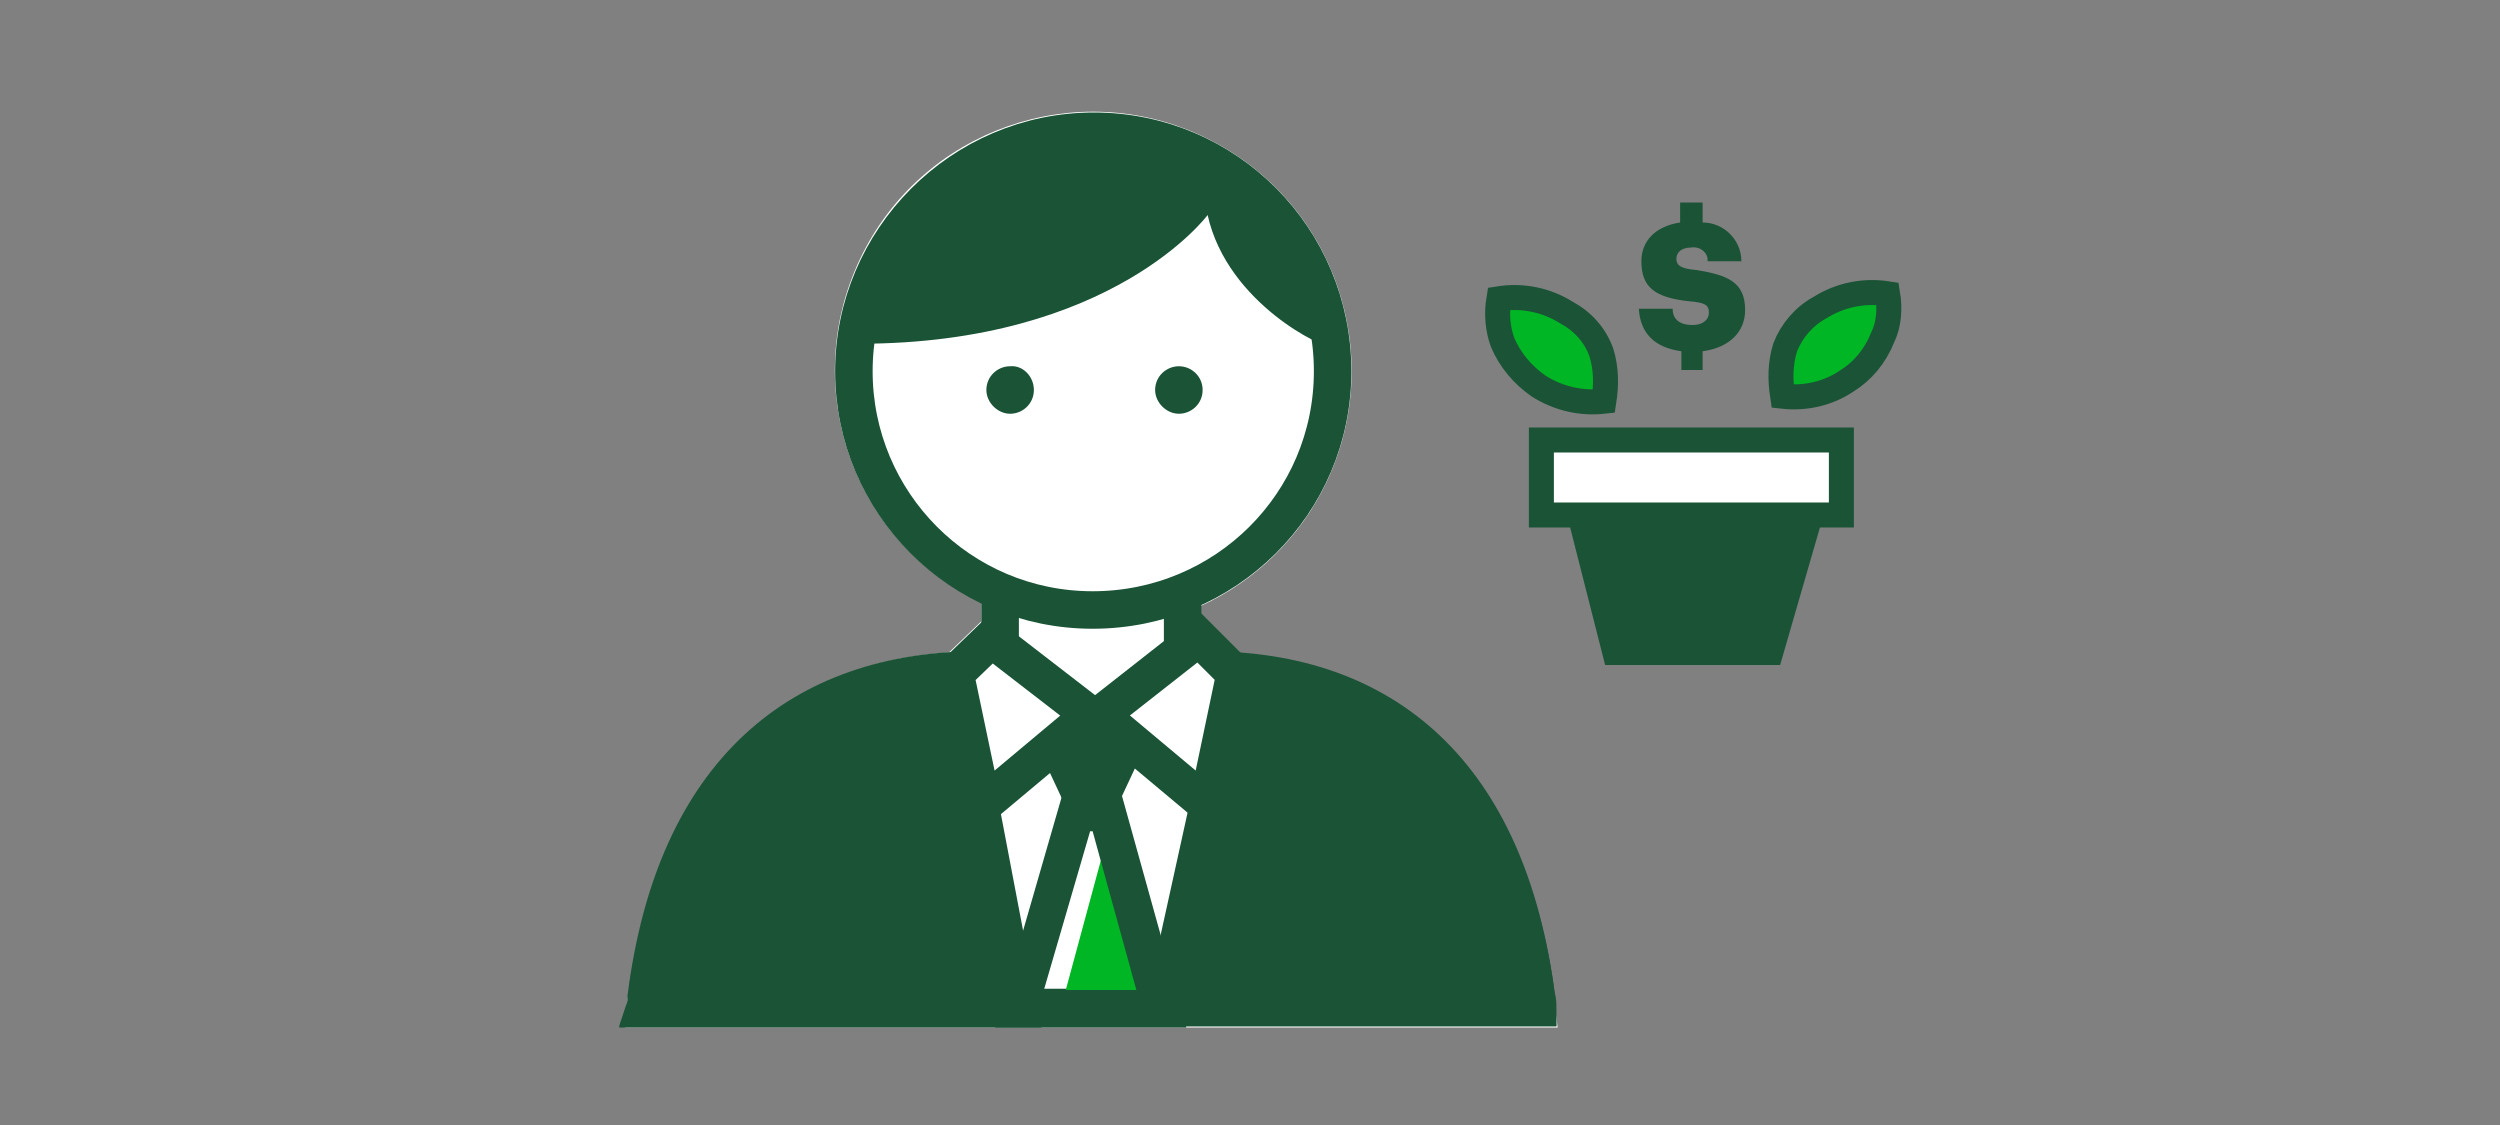 <?xml version="1.0" encoding="utf-8"?>
<!-- Generator: Adobe Illustrator 24.1.2, SVG Export Plug-In . SVG Version: 6.00 Build 0)  -->
<svg version="1.1" id="Layer_1" xmlns="http://www.w3.org/2000/svg" xmlns:xlink="http://www.w3.org/1999/xlink" x="0px" y="0px"
	 viewBox="0 0 200 90" style="enable-background:new 0 0 200 90;" xml:space="preserve">
<rect x="0" y="0" width="200" height="90" fill="#808080" stroke="none"/>
<style type="text/css">
	.st0{fill:#FFFFFF;}
	.st1{fill:none;}
	.st2{fill:none;stroke:#1A5336;stroke-width:3;stroke-miterlimit:10;}
	.st3{fill:#1A5336;}
	.st4{fill:#00B624;}
	.st5{fill:#00B624;stroke:#1A5336;stroke-width:2;stroke-miterlimit:10;}
	.st6{fill:#FFFFFF;stroke:#1A5336;stroke-width:2;stroke-miterlimit:10;}
</style>
<g id="SBBusinessLifecycleStages_smp_200x90">
	<g id="Group_679" transform="translate(49.91 9)">
		<g id="FLT_ART_WORKS_1_">
			<path id="Path_1892" class="st0" d="M74.7,73.2H0.1l0.1-1.6l0,0C2.2,54.1,11.3,44.2,26,43.2l2.6-2.5v-1.5
				C18.3,34.3,14,22,18.9,11.7S36.2-3,46.5,2s14.6,17.3,9.7,27.6c-2.1,4.4-5.7,7.9-10.1,9.9v0.7l3.2,3.1
				c14.4,1.1,23.3,11.1,25.2,28.3l0,0L74.7,73.2z"/>
			<line id="Line_178" class="st1" x1="43.3" y1="44.6" x2="31.5" y2="44.6"/>
			<line id="Line_179" class="st2" x1="43.3" y1="44.6" x2="31.5" y2="44.6"/>
			<rect id="Rectangle_323" x="30.1" y="34.6" class="st0" width="14.6" height="20.2"/>
			<rect id="Rectangle_324" x="30.1" y="34.6" class="st2" width="14.6" height="20.2"/>
			<path id="Path_1893" class="st0" d="M31.5,44.6h-3.1c-14.2,0-24.3,8.1-26.6,26.1c0,0.3,0,0.6-0.1,0.9h71.4c0-0.3,0-0.6-0.1-0.8
				c-2.3-18-12.2-26.2-26.4-26.2h-3.3"/>
			<path id="Path_1894" class="st2" d="M31.5,44.6h-3.1c-14.2,0-24.3,8.1-26.6,26.1c0,0.3,0,0.6-0.1,0.9h71.4c0-0.3,0-0.6-0.1-0.8
				c-2.3-18-12.2-26.2-26.4-26.2h-3.3"/>
			<path id="Path_1895" class="st3" d="M73,70.8c-2.1-16.5-11.6-24.7-23.9-26l-5.9,26.8h29.9C73.1,71.4,73,71.1,73,70.8z"/>
			<path id="Path_1896" class="st2" d="M73,70.8c-2.1-16.5-11.6-24.7-23.9-26l-5.9,26.8h29.9C73.1,71.4,73,71.1,73,70.8z"/>
			<path id="Path_1897" class="st3" d="M1.8,70.8c0,0.3,0,0.6-0.1,0.9h29.9l-5.1-26.8C14.2,46.1,3.9,54.3,1.8,70.8z"/>
			<path id="Path_1898" class="st2" d="M1.8,70.8c0,0.3,0,0.6-0.1,0.9h29.9l-5.1-26.8C14.2,46.1,3.9,54.3,1.8,70.8z"/>
			<path id="Path_1899" class="st4" d="M42.3,71.5H35l3.6-13.3h0.3L42.3,71.5z"/>
			<path id="Path_1900" class="st3" d="M37.3,57.5h0.2l3.5,12.7h-7.4L37.3,57.5 M35.1,54.5l-5.4,18.7H45l-5.2-18.7H35.1z"/>
			<path id="Path_1901" class="st3" d="M31.5,47.3h11.8L39.7,55l-4.6,0L31.5,47.3z"/>
			<path id="Path_1902" class="st0" d="M37.3,48.2l-8.6,7.2l-2.2-10.5l2.9-2.8L37.3,48.2z"/>
			<path id="Path_1903" class="st2" d="M37.3,48.2l-8.6,7.2l-2.2-10.5l2.9-2.8L37.3,48.2z"/>
			<path id="Path_1904" class="st0" d="M38.1,48.2l8.6,7.2l2.2-10.5L46,42L38.1,48.2z"/>
			<path id="Path_1905" class="st2" d="M38.1,48.2l8.6,7.2l2.2-10.5L46,42L38.1,48.2z"/>
			<path id="Path_1906" class="st0" d="M56.7,20.7c0,10.6-8.6,19.1-19.2,19.1s-19.1-8.6-19.1-19.1S27,1.5,37.6,1.5
				C48.2,1.5,56.7,10.1,56.7,20.7C56.7,20.7,56.7,20.7,56.7,20.7z"/>
			<path id="Path_1907" class="st2" d="M56.7,20.7c0,10.6-8.6,19.1-19.2,19.1s-19.1-8.6-19.1-19.1S27,1.5,37.6,1.5
				C48.2,1.5,56.7,10.1,56.7,20.7C56.7,20.7,56.7,20.7,56.7,20.7z"/>
			<path id="Path_1908" class="st3" d="M32.8,22.2c0,1.1-0.9,1.9-1.9,1.9s-1.9-0.9-1.9-1.9c0-1.1,0.9-1.9,1.9-1.9
				C31.9,20.2,32.8,21.1,32.8,22.2C32.8,22.2,32.8,22.2,32.8,22.2z"/>
			<path id="Path_1909" class="st3" d="M46.3,22.2c0,1.1-0.9,1.9-1.9,1.9s-1.9-0.9-1.9-1.9c0-1.1,0.9-1.9,1.9-1.9h0
				C45.4,20.3,46.3,21.1,46.3,22.2z"/>
			<path id="Path_1910" class="st3" d="M46.7,8.2c0,0-7.6,10.3-27.9,10.3C19.5,8.2,28.5,0.4,38.8,1.1c9.4,0.6,16.9,8.1,17.5,17.5
				C56.3,19,48.3,15.4,46.7,8.2z"/>
		</g>
		<g id="Group_678">
			<path id="Path_1911" class="st3" d="M86.8,16c0,0.6-0.5,1-1.3,1c-1.2,0-1.6-0.6-1.6-1.3h-2.7c0.1,1.9,1.2,3.1,3.4,3.4v1.5h1.7
				v-1.5c2.2-0.3,3.4-1.6,3.4-3.3c0-2.3-1.5-2.8-3.9-3.2c-1.3-0.1-1.6-0.4-1.6-0.9s0.4-0.9,1.2-0.9c0.7-0.1,1.3,0.4,1.3,1
				c0,0,0,0,0,0.1h2.7c0-1.7-1.4-3.1-3.1-3.1V7.2h-1.8v1.6c-2,0.3-3.1,1.5-3.1,3.1c0,2.1,1.1,2.9,3.8,3.2
				C86.5,15.2,86.8,15.4,86.8,16z"/>
			<path id="Path_14_1_" class="st5" d="M78.4,23.1c0.2-1.3,0.2-2.6-0.2-3.9c-0.5-1.4-1.5-2.5-2.8-3.2c-1.6-1-3.5-1.4-5.4-1.1
				c-0.2,1.2-0.1,2.4,0.3,3.5c0.6,1.4,1.6,2.6,2.9,3.5C74.8,22.9,76.6,23.3,78.4,23.1z M101.1,14.5c-1.9-0.3-3.8,0.1-5.4,1.1
				c-1.3,0.7-2.3,1.9-2.8,3.2c-0.4,1.3-0.4,2.6-0.2,3.9c1.8,0.2,3.6-0.2,5.1-1.2c1.3-0.8,2.3-2,2.9-3.5
				C101.2,17,101.3,15.7,101.1,14.5z"/>
			<rect id="Rectangle_325" x="73.4" y="26.2" class="st6" width="24" height="6"/>
			<path id="Path_1912" class="st3" d="M75.6,32.8l2.9,11.4h14l3.3-11.4L75.6,32.8z"/>
		</g>
	</g>
</g>
</svg>
